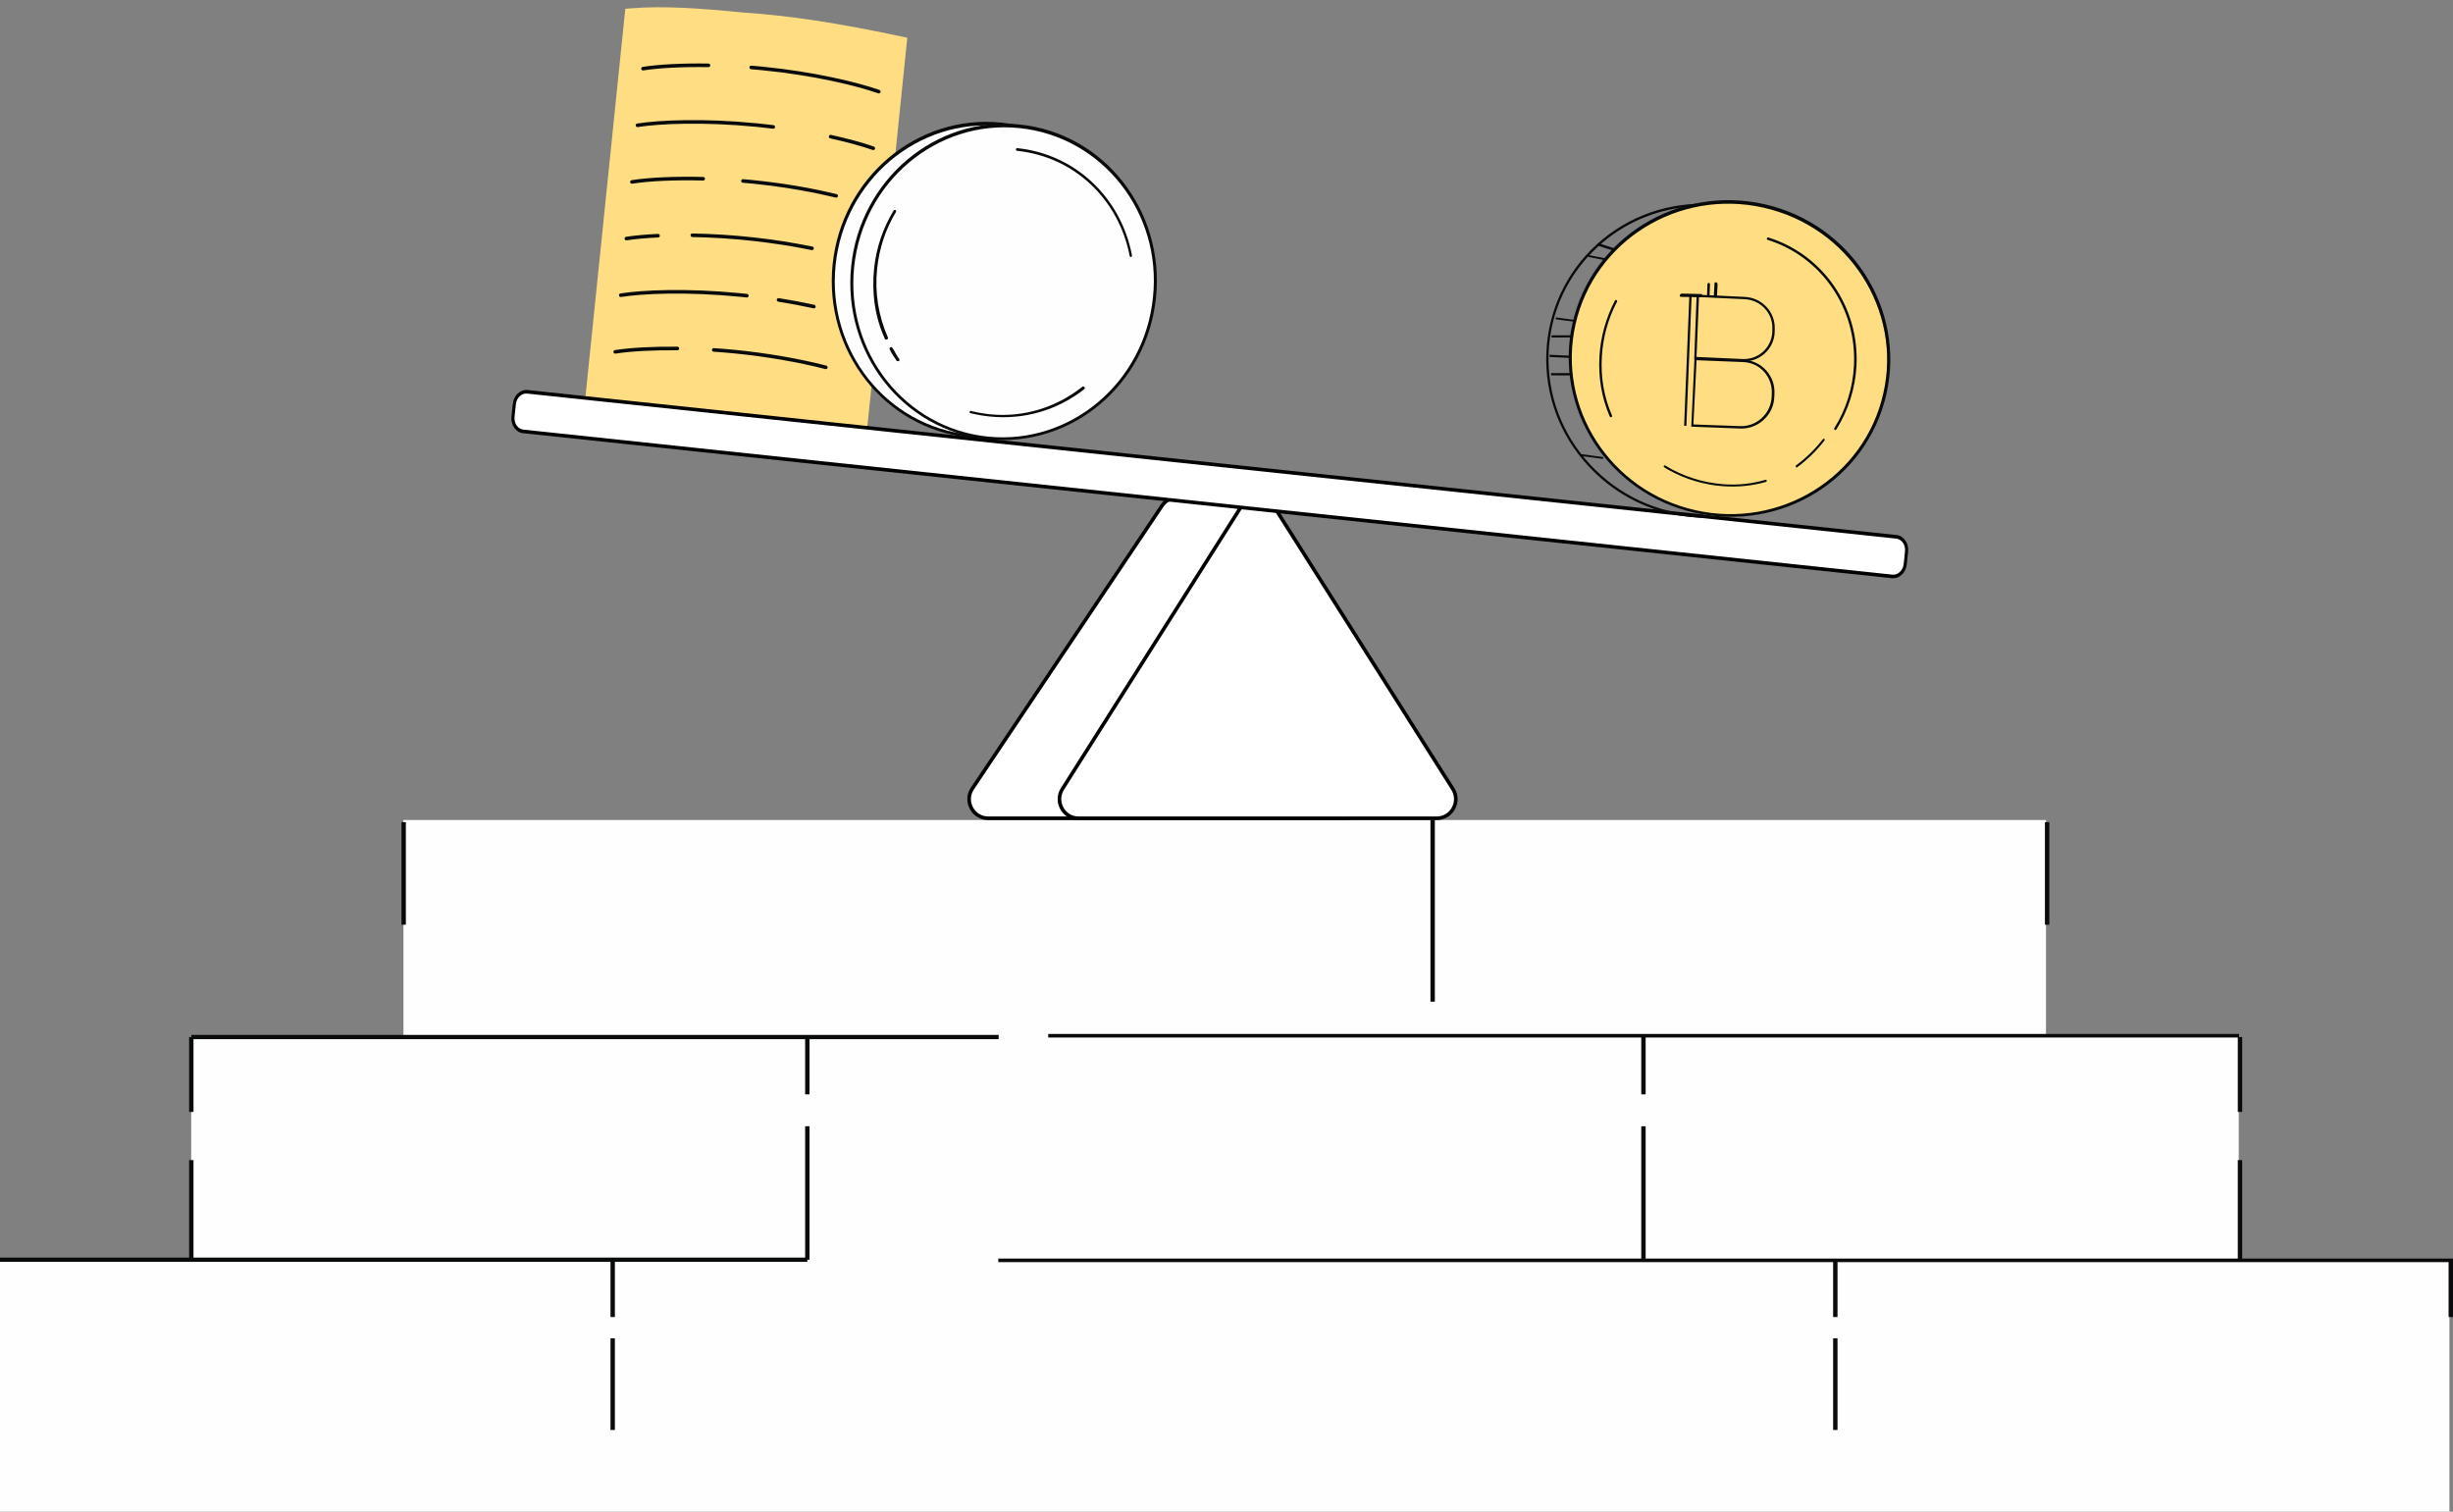 <svg width="688" height="424" viewBox="0 0 688 424" fill="none" xmlns="http://www.w3.org/2000/svg">
<rect x="0" y="0" width="688" height="424" fill="#808080" stroke="none"/>
<g clip-path="url(#clip0_2032_6130)">
<path d="M627.908 353.105V290.453H573.844V230H113.156V290.453H53.624V353.105H0V424H687V353.105H627.908Z" fill="#FEFEFE"/>
<path d="M226.44 352.727H0V353.921H226.44V352.727Z" fill="#090A0B"/>
<path d="M280.096 290.268H53.656V291.462H280.096V290.268Z" fill="#090A0B"/>
<path d="M227.052 315.885H225.82V353.324H227.052V315.885Z" fill="#090A0B"/>
<path d="M461.56 315.885H460.328V353.324H461.56V315.885Z" fill="#090A0B"/>
<path d="M515.372 375.381H514.141V401.073H515.372V375.381Z" fill="#090A0B"/>
<path d="M628.872 325.381H627.641V353.323H628.872V325.381Z" fill="#090A0B"/>
<path d="M54.271 325.381H53.039V353.323H54.271V325.381Z" fill="#090A0B"/>
<path d="M54.271 290.865H53.039V311.867H54.271V290.865Z" fill="#090A0B"/>
<path d="M628.872 290.865H627.641V311.867H628.872V290.865Z" fill="#090A0B"/>
<path d="M515.372 353.324H514.141V369.395H515.372V353.324Z" fill="#090A0B"/>
<path d="M172.458 375.381H171.227V401.073H172.458V375.381Z" fill="#090A0B"/>
<path d="M172.458 353.324H171.227V369.395H172.458V353.324Z" fill="#090A0B"/>
<path d="M227.052 290.865H225.82V306.936H227.052V290.865Z" fill="#090A0B"/>
<path d="M461.56 290.865H460.328V306.936H461.56V290.865Z" fill="#090A0B"/>
<path d="M687.997 353.324H686.766V369.395H687.997V353.324Z" fill="#090A0B"/>
<path d="M402.435 230H401.203V280.935H402.435V230Z" fill="#090A0B"/>
<path d="M113.833 230.598H112.602V259.361H113.833V230.598Z" fill="#090A0B"/>
<path d="M574.778 230.598H573.547V259.361H574.778V230.598Z" fill="#090A0B"/>
<path d="M628 290H294V291H628V290Z" fill="#090A0B"/>
<path d="M688 353H280V354H688V353Z" fill="#090A0B"/>
</g>
<g clip-path="url(#clip1_2032_6130)">
<path d="M254.472 10.581C234.492 6.325 221.613 4.403 208.333 3.506C196.763 2.364 186.051 1.565 176.825 2.35C176.356 2.338 176.22 2.396 176.22 2.396C175.944 2.422 175.653 2.431 175.38 2.46L164.073 112.575C175.109 114.169 188.744 115.846 203.543 117.366C218.342 118.885 232.034 120.015 243.164 120.697L254.472 10.581Z" fill="#FFDE83"/>
<path d="M272.182 121.951C295.689 124.365 316.814 106.836 319.268 82.941C321.734 58.921 304.6 37.59 281.093 35.177C257.584 32.763 236.46 50.292 234.006 74.186C231.431 98.068 248.552 119.524 272.182 121.951Z" fill="#FEFEFE"/>
<path d="M352.727 139.504H330.363C328.515 139.504 326.796 140.449 325.809 142.009L272.654 221.264C270.387 224.844 272.965 229.512 277.209 229.512H377.58C381.824 229.512 384.402 224.844 382.135 221.264L340.061 154.818" fill="white"/>
<path d="M377.581 230.016H277.21C275.03 230.016 273.101 228.879 272.049 226.973C270.997 225.069 271.064 222.833 272.228 220.994L325.39 141.728C326.468 140.024 328.33 139 330.364 139H352.728V140.008H330.364C328.679 140.008 327.136 140.856 326.236 142.278L273.075 221.544C272.117 223.056 272.062 224.909 272.934 226.488C273.805 228.065 275.404 229.008 277.21 229.008H377.581C379.387 229.008 380.986 228.065 381.857 226.488C382.729 224.909 382.673 223.056 381.708 221.532L339.634 155.086L340.488 154.548L382.562 220.994C383.727 222.833 383.794 225.069 382.742 226.973C381.69 228.879 379.76 230.016 377.581 230.016Z" fill="black"/>
<path d="M242.355 83.505C242.113 83.481 242.018 83.218 242.044 82.968C242.492 80.993 242.925 79.142 243.131 77.141C243.336 75.141 243.288 73.24 243.238 71.34C243.263 71.09 243.397 70.977 243.532 70.865C243.773 70.889 243.882 71.027 243.99 71.165C244.04 73.065 244.077 75.09 243.871 77.091C243.666 79.091 243.218 81.067 242.757 83.168C242.731 83.418 242.476 83.518 242.355 83.505Z" fill="#090A0B"/>
<path d="M302.545 229.512H402.916C407.159 229.512 409.737 224.844 407.471 221.264L357.285 142.008C355.171 138.669 350.29 138.669 348.175 142.008L297.99 221.264C295.723 224.844 298.301 229.512 302.545 229.512Z" fill="white"/>
<path d="M402.916 230.016H302.546C300.367 230.016 298.437 228.879 297.385 226.975C296.333 225.069 296.399 222.833 297.564 220.994L347.75 141.739C348.836 140.024 350.698 139 352.731 139C354.764 139 356.627 140.024 357.713 141.739L407.898 220.994C409.063 222.833 409.13 225.069 408.077 226.975C407.026 228.879 405.096 230.016 402.916 230.016ZM352.731 140.008C351.047 140.008 349.504 140.856 348.603 142.278L298.418 221.532C297.454 223.056 297.398 224.909 298.27 226.488C299.141 228.065 300.74 229.008 302.546 229.008H402.916C404.722 229.008 406.321 228.065 407.193 226.488C408.065 224.909 408.009 223.056 407.045 221.532L356.859 142.278C355.959 140.856 354.416 140.008 352.731 140.008Z" fill="black"/>
<path d="M531.898 150.567L147.911 109.89C146.118 109.7 144.485 111.239 144.264 113.327L143.888 116.872C143.667 118.96 144.941 120.807 146.735 120.997L530.721 161.674C532.514 161.864 534.147 160.326 534.369 158.238L534.744 154.692C534.965 152.604 533.691 150.757 531.898 150.567Z" fill="white"/>
<path d="M530.662 162.177L146.676 121.499C144.648 121.284 143.202 119.188 143.452 116.827L143.828 113.282C144.078 110.92 145.931 109.175 147.959 109.39L531.945 150.067C533.973 150.282 535.419 152.377 535.169 154.738L534.794 158.283C534.544 160.645 532.69 162.391 530.662 162.177ZM147.852 110.392C146.3 110.228 144.88 111.565 144.689 113.373L144.313 116.918C144.121 118.727 145.229 120.332 146.782 120.497L530.768 161.174C532.322 161.339 533.741 160.001 533.933 158.192L534.308 154.647C534.5 152.839 533.392 151.234 531.839 151.069L147.852 110.392Z" fill="black"/>
<path d="M246.43 26.202C246.656 26.224 246.877 26.091 246.955 25.868C247.048 25.606 246.91 25.318 246.646 25.225C240.623 23.106 228.425 20.125 213.87 18.695C212.818 18.592 211.774 18.498 210.741 18.414C210.463 18.392 210.219 18.598 210.197 18.875C210.174 19.15 210.377 19.391 210.651 19.418L210.659 19.419C211.687 19.503 212.725 19.596 213.772 19.698C228.237 21.119 240.341 24.075 246.311 26.176C246.35 26.189 246.39 26.198 246.43 26.202Z" fill="#090A0B"/>
<path d="M180.301 19.758C180.344 19.762 180.387 19.762 180.431 19.755C184.886 19.052 191.547 18.715 198.706 18.833C198.984 18.837 199.214 18.615 199.219 18.337C199.223 18.059 199.007 17.83 198.722 17.824C191.507 17.707 184.782 18.047 180.272 18.758C179.997 18.802 179.809 19.061 179.853 19.336C179.889 19.567 180.078 19.736 180.301 19.758Z" fill="#090A0B"/>
<path d="M244.876 42.088C245.102 42.11 245.322 41.978 245.401 41.755C245.493 41.492 245.355 41.204 245.092 41.111C241.953 40.007 237.687 38.843 233.08 37.834C232.806 37.766 232.538 37.946 232.478 38.218C232.418 38.489 232.591 38.758 232.863 38.818C237.431 39.819 241.655 40.971 244.757 42.062C244.796 42.075 244.836 42.084 244.876 42.088Z" fill="#090A0B"/>
<path d="M178.746 35.644C178.789 35.648 178.832 35.647 178.875 35.641C184.879 34.694 197.212 34.112 212.215 35.585C213.775 35.738 215.312 35.909 216.817 36.096C217.152 36.124 217.347 35.935 217.381 35.658C217.415 35.382 217.219 35.131 216.942 35.096C215.427 34.907 213.883 34.736 212.313 34.582C197.215 33.099 184.779 33.688 178.717 34.644C178.441 34.688 178.253 34.947 178.297 35.221C178.334 35.453 178.523 35.622 178.746 35.644Z" fill="#090A0B"/>
<path d="M234.476 55.432C234.723 55.456 234.955 55.296 235.015 55.05C235.081 54.779 234.915 54.505 234.644 54.441C229.496 53.193 221.172 51.49 210.755 50.467C209.974 50.39 209.197 50.319 208.427 50.253C208.149 50.229 207.904 50.435 207.88 50.712C207.856 50.987 208.059 51.23 208.334 51.257L208.34 51.257C209.107 51.323 209.88 51.394 210.656 51.47C221.015 52.487 229.289 54.18 234.406 55.42C234.429 55.426 234.453 55.43 234.476 55.432Z" fill="#090A0B"/>
<path d="M177.186 51.528C177.229 51.532 177.272 51.531 177.316 51.525C182.148 50.761 189.401 50.438 197.217 50.637C197.495 50.645 197.727 50.425 197.734 50.146C197.741 49.868 197.513 49.627 197.242 49.629C189.368 49.428 182.048 49.757 177.157 50.528C176.882 50.572 176.694 50.831 176.738 51.105C176.774 51.337 176.963 51.506 177.186 51.528Z" fill="#090A0B"/>
<path d="M227.704 70.156C227.958 70.181 228.194 70.01 228.247 69.755C228.303 69.483 228.127 69.216 227.854 69.16C217.053 66.944 205.439 65.679 194.191 65.484C193.912 65.478 193.682 65.701 193.677 65.979C193.673 66.258 193.902 66.489 194.174 66.492C205.361 66.683 216.913 67.942 227.651 70.148C227.668 70.151 227.686 70.154 227.704 70.156Z" fill="#090A0B"/>
<path d="M175.622 67.415C175.664 67.42 175.708 67.418 175.75 67.412C178.101 67.042 181.155 66.764 184.581 66.61C184.859 66.597 185.075 66.361 185.062 66.083C185.049 65.806 184.81 65.591 184.534 65.603C181.072 65.758 177.98 66.04 175.593 66.415C175.317 66.46 175.129 66.717 175.173 66.993C175.21 67.225 175.399 67.394 175.622 67.415Z" fill="#090A0B"/>
<path d="M228.227 86.484C228.478 86.509 228.713 86.344 228.769 86.091C228.829 85.819 228.656 85.55 228.384 85.491C225.189 84.789 221.845 84.161 218.446 83.624C218.191 83.561 217.911 83.767 217.868 84.043C217.824 84.318 218.012 84.576 218.288 84.619C221.668 85.154 224.991 85.779 228.167 86.475C228.187 86.479 228.207 86.482 228.227 86.484Z" fill="#090A0B"/>
<path d="M174.058 83.3C174.1 83.304 174.143 83.303 174.187 83.297C180.19 82.35 192.524 81.767 207.527 83.241C208.163 83.303 208.796 83.369 209.424 83.438L209.429 83.438C209.705 83.465 209.951 83.266 209.98 82.991C210.01 82.714 209.81 82.465 209.533 82.435C208.901 82.367 208.265 82.3 207.625 82.237C192.527 80.754 180.091 81.344 174.028 82.3C173.753 82.344 173.565 82.602 173.609 82.877C173.646 83.109 173.835 83.278 174.058 83.3Z" fill="#090A0B"/>
<path d="M231.575 103.532C231.818 103.556 232.049 103.4 232.112 103.156C232.182 102.886 232.019 102.611 231.749 102.542C224.056 100.562 214.935 98.992 206.066 98.121C204.158 97.933 202.191 97.772 200.221 97.639C199.942 97.621 199.702 97.831 199.683 98.109C199.664 98.386 199.872 98.64 200.154 98.645C202.114 98.776 204.07 98.938 205.967 99.124C214.786 99.99 223.852 101.551 231.497 103.518C231.523 103.525 231.549 103.529 231.575 103.532Z" fill="#090A0B"/>
<path d="M172.505 99.186C172.548 99.19 172.591 99.189 172.634 99.183C176.874 98.514 183.195 98.174 189.974 98.249C190.253 98.251 190.481 98.028 190.484 97.751C190.487 97.471 190.261 97.239 189.984 97.24C183.152 97.165 176.77 97.51 172.477 98.186C172.201 98.23 172.013 98.487 172.057 98.763C172.093 98.995 172.282 99.164 172.505 99.186Z" fill="#090A0B"/>
<path d="M271.746 122.664C248.131 120.239 231.026 98.519 233.53 74.137C236.021 49.88 257.196 31.965 280.811 34.39C304.425 36.815 321.53 58.535 319.026 82.916C316.509 107.423 295.36 125.089 271.746 122.664ZM280.708 35.39C257.578 33.015 236.818 50.468 234.365 74.349C231.9 98.356 248.814 119.551 271.823 121.913C294.952 124.288 315.714 106.836 318.166 82.954C320.619 59.073 303.959 37.778 280.708 35.39Z" fill="#090A0B"/>
<path d="M276.97 122.948C300.342 125.347 321.357 107.795 323.835 83.663C326.301 59.656 309.304 38.074 285.932 35.674C262.56 33.274 241.557 50.702 239.079 74.833C236.588 99.09 253.477 120.535 276.97 122.948Z" fill="#FEFEFE"/>
<path d="M276.948 123.199C253.334 120.774 236.23 99.054 238.733 74.672C241.224 50.416 262.399 32.5 286.013 34.925C309.628 37.35 326.733 59.07 324.229 83.451C321.712 107.958 300.563 125.624 276.948 123.199ZM285.91 35.925C262.781 33.55 242.02 51.003 239.567 74.884C237.102 98.891 254.017 120.086 277.025 122.448C300.155 124.824 320.916 107.371 323.368 83.489C325.942 59.621 309.161 38.313 285.91 35.925Z" fill="#090A0B"/>
<path d="M456.791 139.588C452.657 137.296 448.831 134.332 445.542 130.757C437.453 122.055 433.243 110.766 433.706 99.018C434.168 87.27 439.202 76.434 447.883 68.528C465.856 52.211 493.975 53.588 510.698 71.553C518.786 80.255 522.997 91.544 522.534 103.292C522.071 115.04 517.037 125.876 508.356 133.782C499.676 141.688 488.335 145.718 476.494 145.189C469.432 144.844 462.739 142.885 456.791 139.588ZM499.141 63.395C483.06 54.48 462.467 56.173 448.328 69.034C439.78 76.819 434.778 87.479 434.348 99.05C433.917 110.621 438.032 121.726 445.997 130.295C453.962 138.863 464.733 143.925 476.417 144.498C488.101 145.07 499.236 141.055 507.834 133.298C516.382 125.513 521.384 114.853 521.814 103.282C522.245 91.711 518.13 80.605 510.165 72.037C506.849 68.511 503.124 65.603 499.141 63.395Z" fill="#090A0B"/>
<path d="M441.513 99.825L434.627 99.501L434.619 100.121L441.505 100.444L441.513 99.825Z" fill="#090A0B"/>
<path d="M441.474 94.036L435.186 94.044L435.148 94.646L441.436 94.638L441.474 94.036Z" fill="#090A0B"/>
<path d="M441.317 104.659L435.052 104.64L435.003 105.277L441.268 105.296L441.317 104.659Z" fill="#090A0B"/>
<path d="M449.596 128.19L443.009 127.317L443.043 127.851L449.63 128.723L449.596 128.19Z" fill="#090A0B"/>
<path d="M453.172 73.041L445.374 71.506L445.462 72.061L453.26 73.597L453.172 73.041Z" fill="#090A0B"/>
<path d="M454.479 70.222L448.225 68.16L447.847 68.788L454.101 70.85L454.479 70.222Z" fill="#090A0B"/>
<path d="M442.927 89.899L436.337 89.026L436.369 89.558L442.959 90.431L442.927 89.899Z" fill="#090A0B"/>
<path d="M463.554 139.217C485.079 151.149 512.087 143.65 523.885 122.425C535.683 101.199 527.771 74.343 506.246 62.41C484.722 50.478 457.713 57.977 445.915 79.203C434.145 100.379 442.03 127.285 463.554 139.217Z" fill="#FFDE83"/>
<path d="M514.592 120.569C514.444 120.487 514.38 120.254 514.464 120.102C517.763 114.864 519.657 108.782 519.978 102.619C520.843 86.522 510.867 72.01 495.779 67.278C495.603 67.246 495.51 67.063 495.573 66.834C495.608 66.655 495.791 66.558 496.017 66.617C511.38 71.436 521.547 86.186 520.69 102.618C520.362 108.908 518.413 115.092 515.057 120.431C514.973 120.582 514.74 120.652 514.592 120.569Z" fill="#090A0B"/>
<path d="M503.779 131.05C503.737 131.026 503.694 131.003 503.679 130.93C503.579 130.81 503.646 130.59 503.813 130.489C506.576 128.418 509.108 125.961 511.27 123.171C511.394 123.046 511.576 123.019 511.704 123.089C511.804 123.209 511.806 123.404 511.724 123.551C509.535 126.391 506.976 128.897 504.144 130.994C504.019 131.118 503.864 131.097 503.779 131.05Z" fill="#090A0B"/>
<path d="M468.09 131.85C467.658 131.61 467.178 131.344 466.771 131.059C466.627 130.98 466.557 130.765 466.68 130.657C466.755 130.523 466.974 130.468 467.093 130.593C472.009 133.611 477.672 135.401 483.405 135.82C487.444 136.123 491.399 135.674 495.146 134.583C495.292 134.546 495.484 134.653 495.53 134.796C495.576 134.939 495.476 135.118 495.33 135.154C491.51 136.265 487.46 136.66 483.347 136.375C478.025 136.007 472.795 134.458 468.09 131.85Z" fill="#090A0B"/>
<path d="M451.603 116.945C451.554 116.918 451.505 116.891 451.485 116.812C449.184 111.493 448.252 105.786 448.603 99.848C448.95 94.379 450.42 89.196 452.937 84.323C453.023 84.169 453.207 84.068 453.403 84.177C453.55 84.259 453.639 84.443 453.525 84.649C451.017 89.392 449.624 94.551 449.286 99.889C448.914 105.749 449.854 111.325 452.135 116.566C452.225 116.75 452.139 116.905 451.955 117.005C451.799 117.054 451.701 116.999 451.603 116.945Z" fill="#090A0B"/>
<path d="M475.185 100.698L475.866 82.641L489.479 83.282C491.776 83.415 493.866 84.383 495.475 86.099C497.036 87.788 497.85 90.013 497.763 92.245L497.751 93.189C497.567 97.901 493.544 101.564 488.798 101.34L475.185 100.698ZM476.515 83.318L475.833 100.108L488.774 100.693C493.145 100.899 496.881 97.521 497.077 93.132L497.089 92.189C497.172 90.081 496.424 88.082 494.934 86.496C493.494 84.937 491.502 84.024 489.379 83.924L476.515 83.318Z" fill="#090A0B"/>
<path d="M474.351 119.674L475.257 100.386L489.024 100.908C494.033 101.123 497.906 105.32 497.686 110.386L497.638 111.384C497.545 113.83 496.493 116.064 494.672 117.745C492.851 119.426 490.549 120.263 488.117 120.196L474.351 119.674ZM475.847 101.033L474.953 119.047L488.051 119.519C490.283 119.603 492.434 118.81 494.124 117.249C495.815 115.689 496.785 113.601 496.894 111.355L496.942 110.357C497.144 105.666 493.582 101.706 488.918 101.554L475.847 101.033Z" fill="#090A0B"/>
<path d="M471.204 83.151C471.116 83.081 471.082 82.943 471.146 82.775C471.263 82.539 471.468 82.373 471.707 82.344L477.213 82.468C477.398 82.507 477.475 82.679 477.402 82.95C477.285 83.185 477.08 83.351 476.841 83.38L471.335 83.256C471.291 83.221 471.247 83.186 471.204 83.151Z" fill="#090A0B"/>
<path d="M478.939 83.22C478.837 83.163 478.763 83.054 478.769 82.922L478.895 79.675C478.93 79.491 479.068 79.364 479.28 79.346C479.462 79.38 479.588 79.517 479.604 79.729L479.478 82.977C479.443 83.16 479.305 83.287 479.093 83.305C479.042 83.277 478.962 83.3 478.939 83.22Z" fill="#090A0B"/>
<path d="M480.895 83.312C480.77 83.218 480.68 83.077 480.689 82.934L480.87 79.423C480.915 79.233 481.085 79.136 481.344 79.181C481.568 79.273 481.721 79.462 481.739 79.698L481.557 83.21C481.512 83.4 481.343 83.497 481.083 83.452C480.958 83.359 480.895 83.312 480.895 83.312Z" fill="#090A0B"/>
<path d="M474.463 82.73L473.827 82.701L472.348 119.41L472.985 119.439L474.463 82.73Z" fill="#090A0B"/>
<path d="M475.316 143.826C450.999 138.342 435.665 114.525 441.058 90.616C446.423 66.829 470.524 51.778 494.841 57.263C519.16 62.748 534.494 86.565 529.101 110.474C523.68 134.506 499.635 149.312 475.316 143.826ZM494.62 58.244C470.802 52.872 447.185 67.516 441.902 90.935C436.593 114.476 451.788 137.747 475.482 143.091C499.302 148.463 522.917 133.818 528.2 110.4C533.607 87.009 518.563 63.645 494.62 58.244Z" fill="#090A0B"/>
<path d="M251.66 101.269C251.538 101.256 251.418 101.244 251.43 101.119C250.794 100.169 250.049 99.082 249.546 98.019C249.451 97.757 249.463 97.632 249.732 97.406C249.986 97.306 250.108 97.319 250.325 97.594C250.961 98.543 251.451 99.731 252.208 100.693C252.304 100.956 252.291 101.081 252.144 101.318L251.66 101.269Z" fill="#090A0B"/>
<path d="M248.374 95.245C248.252 95.232 248.145 95.095 248.157 94.97C245.358 88.87 244.464 82.082 245.157 75.33C245.761 69.453 247.67 63.963 250.618 59.086C250.766 58.848 250.886 58.861 251.129 58.885C251.359 59.035 251.346 59.16 251.32 59.41C248.371 64.288 246.595 69.665 246.004 75.417C245.324 82.043 246.365 88.594 249.044 94.682C249.139 94.944 249.006 95.057 248.871 95.169C248.495 95.257 248.374 95.245 248.374 95.245Z" fill="#090A0B"/>
<path d="M277.6 116.821C275.783 116.634 273.98 116.323 272.189 115.886C271.946 115.861 271.851 115.599 271.985 115.486C272.01 115.236 272.266 115.136 272.375 115.273C274.165 115.71 275.969 116.022 277.664 116.196C286.989 117.153 296.214 114.31 303.542 108.492C303.81 108.267 303.918 108.404 304.148 108.554C304.365 108.829 304.23 108.942 304.084 109.179C296.501 115.097 287.167 117.803 277.6 116.821Z" fill="#090A0B"/>
<path d="M317.192 72.115C316.951 72.09 316.963 71.965 316.855 71.827C313.736 55.713 301.119 43.93 285.255 42.301C285.012 42.276 284.917 42.014 284.93 41.889C284.956 41.639 285.21 41.538 285.332 41.551C301.438 43.205 314.393 55.275 317.486 71.64C317.594 71.777 317.327 72.002 317.192 72.115Z" fill="#090A0B"/>
</g>
<defs>
<clipPath id="clip0_2032_6130">
<rect width="688" height="194" fill="white" transform="translate(0 230)"/>
</clipPath>
<clipPath id="clip1_2032_6130">
<rect width="408" height="230" fill="white" transform="translate(140)"/>
</clipPath>
</defs>
</svg>
